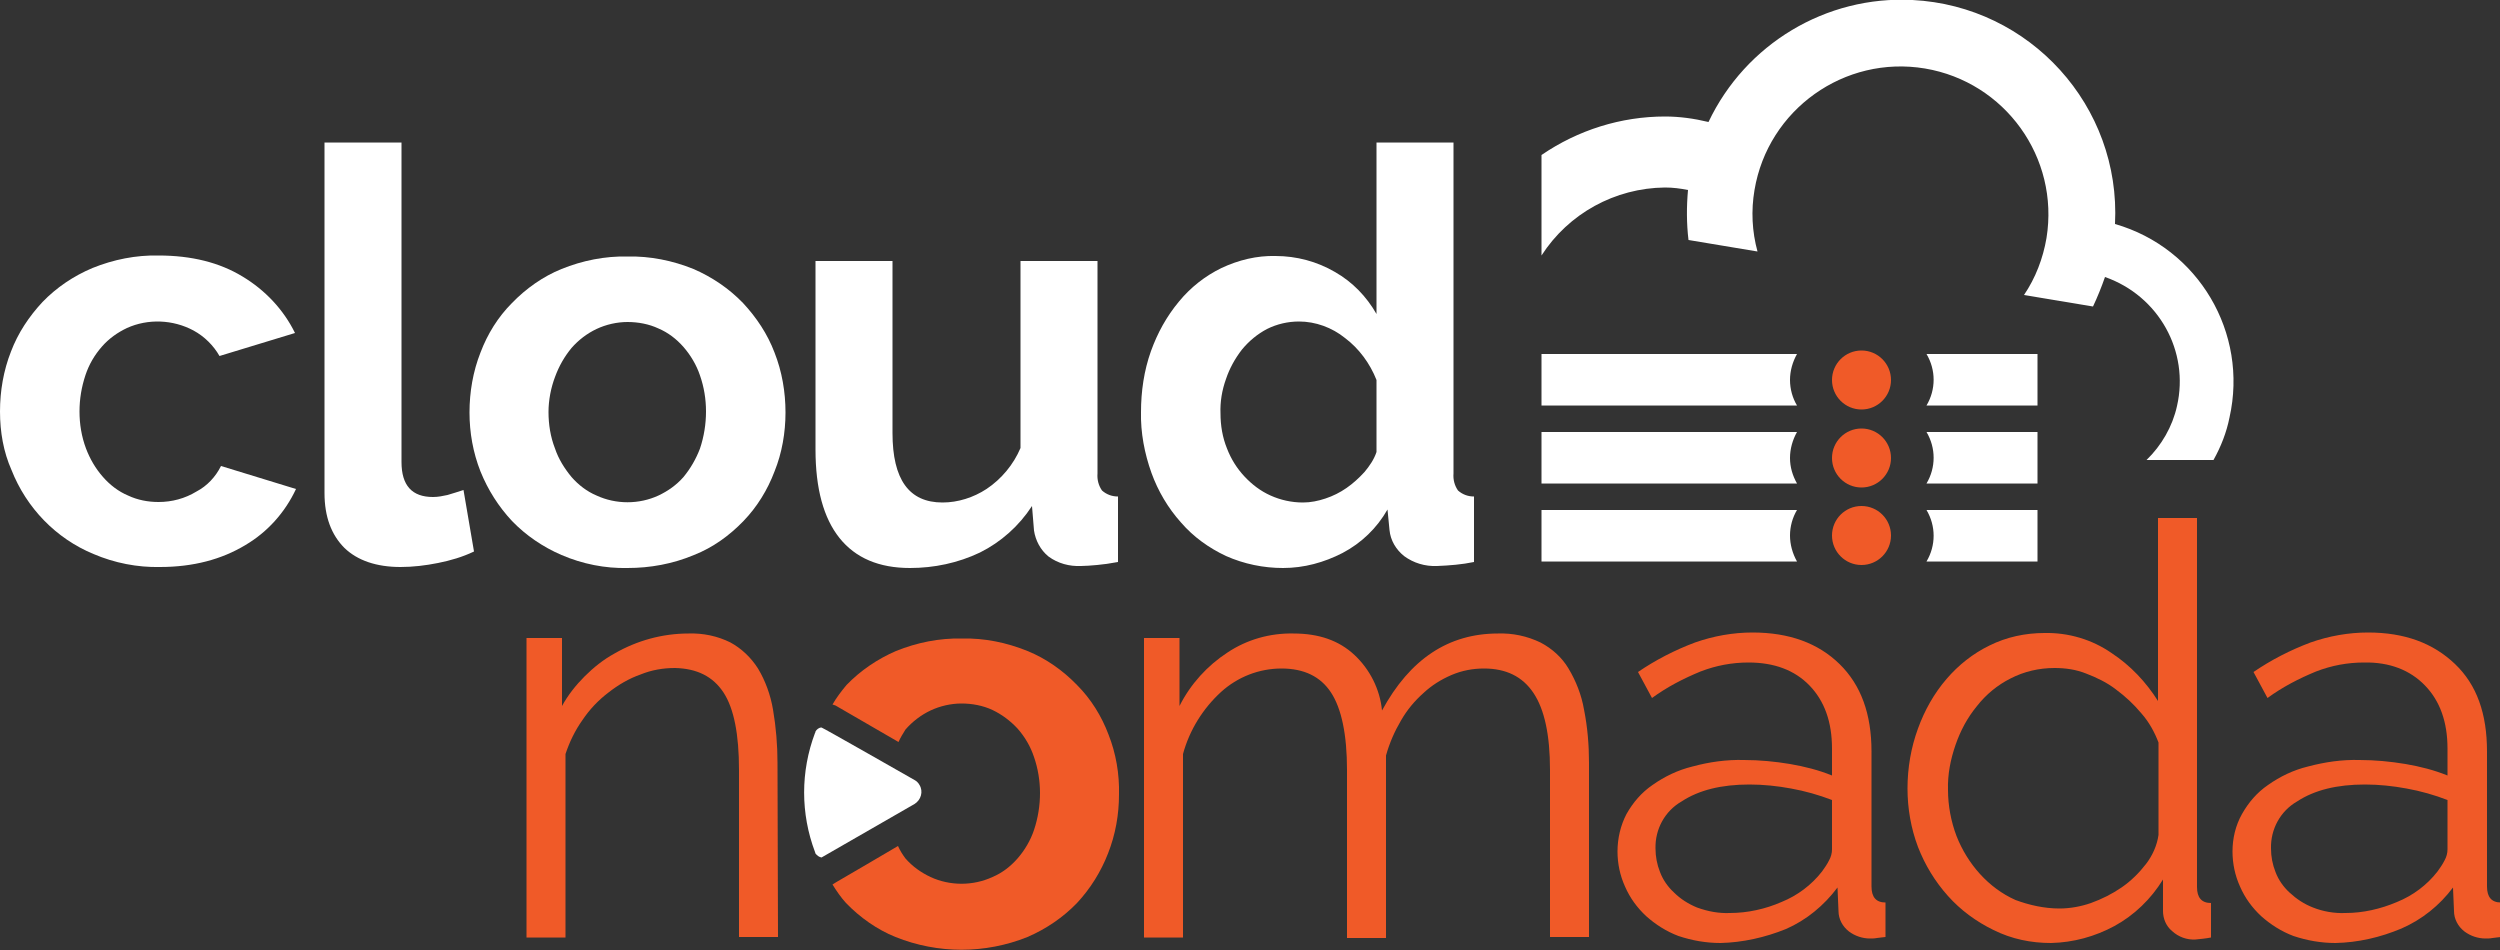 <?xml version="1.0" encoding="utf-8"?>
<!-- Generator: Adobe Illustrator 23.0.2, SVG Export Plug-In . SVG Version: 6.00 Build 0)  -->
<svg version="1.1" id="Layer_1" xmlns="http://www.w3.org/2000/svg" xmlns:xlink="http://www.w3.org/1999/xlink" x="0px" y="0px"
	 viewBox="0 0 500 190" style="enable-background:new 0 0 500 190;" xml:space="preserve">
<rect x="0" y="0" width="500" height="190" fill="#333333" stroke="none"/>
<style type="text/css">
	.st0{fill:#F05A28;}
	.st1{fill:#FFFFFF;}
</style>
<title>Artboard 1</title>
<path class="st0" d="M155.6,187.4h-7.8V154c0-7.1-1-12.3-3.1-15.5c-2.1-3.2-5.3-4.8-9.7-4.9c-2.4,0-4.7,0.4-6.9,1.3
	c-2.3,0.8-4.5,2.1-6.4,3.6c-2,1.5-3.8,3.4-5.2,5.5c-1.5,2.1-2.6,4.4-3.4,6.8v36.7h-7.8v-59.9h7.1v13.6c1.2-2.2,2.8-4.2,4.5-5.9
	c1.8-1.8,3.8-3.4,6-4.6c4.5-2.6,9.6-4,14.8-4c2.9-0.1,5.8,0.5,8.4,1.8c2.2,1.2,4.1,3,5.5,5.2c1.5,2.5,2.5,5.3,3,8.2
	c0.6,3.5,0.9,7.1,0.9,10.7L155.6,187.4z"/>
<path class="st0" d="M317.8,187.4h-7.8V154c0-7-1.1-12.1-3.3-15.4c-2.2-3.3-5.5-4.9-9.9-4.9c-2.2,0-4.4,0.4-6.5,1.3
	c-2.1,0.9-4,2.1-5.6,3.6c-1.8,1.6-3.3,3.4-4.5,5.5c-1.3,2.2-2.3,4.5-3,7v36.5h-7.8V154c0-7.1-1.1-12.3-3.2-15.5s-5.4-4.8-9.9-4.8
	c-4.5,0-8.8,1.7-12.1,4.7c-3.6,3.3-6.3,7.6-7.6,12.4v36.7h-7.8v-59.9h7.1v13.6c2.2-4.4,5.6-8.1,9.6-10.7c3.9-2.6,8.5-3.9,13.2-3.8
	c5.1,0,9.1,1.4,12.2,4.3c3.1,2.9,5.1,6.9,5.5,11.1c5.6-10.3,13.3-15.4,23.2-15.4c2.9-0.1,5.8,0.5,8.5,1.8c2.3,1.2,4.3,3,5.6,5.2
	c1.5,2.5,2.6,5.3,3.1,8.2c0.7,3.5,1,7.1,1,10.6L317.8,187.4z"/>
<path class="st0" d="M344.1,188.6c-2.9,0-5.7-0.5-8.4-1.4c-2.4-0.9-4.6-2.3-6.5-4c-1.8-1.7-3.2-3.6-4.2-5.9c-1-2.2-1.5-4.6-1.5-7
	c0-2.6,0.6-5.2,1.8-7.5c1.3-2.3,3-4.3,5.2-5.8c2.4-1.7,5.1-3,8-3.7c3.3-0.9,6.8-1.4,10.3-1.3c3.1,0,6.2,0.3,9.2,0.8
	c2.9,0.5,5.7,1.2,8.4,2.3v-5.4c0-5.3-1.5-9.5-4.5-12.6c-3-3.1-7.1-4.6-12.2-4.6c-3.3,0-6.5,0.6-9.6,1.8c-3.4,1.4-6.7,3.1-9.7,5.3
	l-2.8-5.2c3.5-2.4,7.4-4.4,11.4-5.9c3.7-1.3,7.6-2,11.5-2c7.3,0,13.1,2.1,17.4,6.3s6.4,10,6.4,17.5v27c0,2.1,0.9,3.2,2.8,3.2v6.9
	c-0.6,0.1-1.2,0.1-1.7,0.2s-1,0.1-1.4,0.1c-1.5,0-3-0.5-4.2-1.4c-1.3-1-2.1-2.5-2.1-4.1l-0.2-4.7c-2.7,3.6-6.2,6.5-10.3,8.3
	C353,187.5,348.5,188.5,344.1,188.6z M346,182.6c3.5,0,7.1-0.8,10.3-2.2c3.2-1.3,6-3.4,8.1-6.1c0.5-0.7,1-1.4,1.4-2.2
	c0.4-0.7,0.6-1.5,0.6-2.2V160c-2.6-1-5.4-1.8-8.2-2.3c-2.7-0.5-5.5-0.8-8.3-0.8c-5.6,0-10.1,1.1-13.6,3.4c-3.3,1.9-5.3,5.5-5.2,9.4
	c0,1.6,0.3,3.2,0.9,4.7c0.6,1.6,1.6,3,2.8,4.1c1.3,1.3,2.9,2.3,4.6,3C341.6,182.3,343.8,182.7,346,182.6L346,182.6z"/>
<path class="st0" d="M410.2,188.6c-4,0-7.9-0.8-11.5-2.6c-3.5-1.7-6.6-4-9.1-6.8c-2.6-2.9-4.6-6.2-6-9.8c-1.4-3.7-2.1-7.7-2.1-11.7
	c0-4.1,0.7-8.2,2.1-12c1.3-3.6,3.2-7,5.7-9.9c2.4-2.8,5.3-5.1,8.6-6.7c3.4-1.7,7.2-2.5,11-2.5c4.8-0.1,9.5,1.3,13.4,4
	c3.8,2.5,6.9,5.8,9.3,9.6v-36.6h7.8v73.8c0,2.1,0.9,3.2,2.8,3.2v6.9c-1,0.2-2.1,0.3-3.1,0.4c-1.7,0.1-3.4-0.5-4.7-1.7
	c-1.2-1-1.8-2.5-1.8-4v-6.3c-2.4,3.9-5.7,7.1-9.7,9.3C419,187.3,414.7,188.5,410.2,188.6z M411.9,181.7c2.1,0,4.3-0.4,6.3-1.1
	c2.2-0.8,4.2-1.8,6.1-3.1c1.9-1.3,3.5-2.9,4.9-4.7c1.3-1.7,2.2-3.7,2.5-5.8v-18.5c-0.8-2.1-1.9-4.1-3.4-5.8
	c-1.5-1.8-3.2-3.4-5.1-4.8c-1.8-1.4-3.9-2.4-6-3.2c-2-0.8-4.1-1.1-6.3-1.1c-3.1,0-6.1,0.7-8.8,2.1c-2.6,1.3-4.9,3.2-6.7,5.5
	c-1.9,2.3-3.3,4.9-4.3,7.8c-1,2.9-1.6,5.9-1.5,9c0,3.1,0.6,6.3,1.7,9.2c1.1,2.8,2.7,5.4,4.7,7.6c2,2.2,4.4,4,7.1,5.2
	C405.8,181,408.8,181.7,411.9,181.7z"/>
<path class="st0" d="M467.1,188.6c-2.9,0-5.7-0.5-8.4-1.4c-2.4-0.9-4.6-2.3-6.5-4c-1.8-1.7-3.2-3.6-4.2-5.9c-1-2.2-1.5-4.6-1.5-7
	c0-2.6,0.6-5.2,1.9-7.5c1.3-2.3,3-4.3,5.2-5.8c2.4-1.7,5.1-3,8-3.7c3.4-0.9,6.8-1.4,10.3-1.3c3.1,0,6.2,0.3,9.2,0.8
	c2.9,0.5,5.7,1.2,8.4,2.3v-5.4c0-5.3-1.5-9.5-4.5-12.6c-3-3.1-7.1-4.7-12.2-4.6c-3.3,0-6.5,0.6-9.6,1.8c-3.4,1.4-6.7,3.1-9.7,5.3
	l-2.8-5.2c3.5-2.4,7.4-4.4,11.4-5.9c3.7-1.3,7.6-2,11.5-2c7.3,0,13,2.1,17.4,6.3s6.4,10,6.4,17.5v27c0,2.1,0.9,3.2,2.8,3.2v6.9
	c-0.6,0.1-1.2,0.1-1.7,0.2s-1,0.1-1.4,0.1c-1.5,0-3-0.5-4.2-1.4c-1.3-1-2.1-2.5-2.1-4.1l-0.2-4.7c-2.7,3.6-6.2,6.4-10.3,8.2
	C476,187.5,471.6,188.5,467.1,188.6z M469.1,182.6c3.5,0,7-0.8,10.3-2.2c3.2-1.3,6-3.4,8.1-6.1c0.5-0.7,1-1.4,1.4-2.2
	c0.4-0.7,0.6-1.5,0.6-2.2V160c-2.6-1-5.4-1.8-8.2-2.3c-2.7-0.5-5.5-0.8-8.3-0.8c-5.6,0-10.1,1.1-13.6,3.4c-3.3,1.9-5.3,5.5-5.2,9.4
	c0,1.6,0.3,3.2,0.9,4.7c0.6,1.6,1.6,3,2.8,4.1c1.4,1.3,2.9,2.3,4.7,3C464.6,182.3,466.9,182.7,469.1,182.6L469.1,182.6z"/>
<path class="st0" d="M221.7,146.9c-1.4-3.7-3.5-7.1-6.3-9.9c-2.8-2.9-6.2-5.3-9.9-6.8c-4.2-1.7-8.6-2.6-13.1-2.5
	c-4.5-0.1-9,0.8-13.2,2.5c-3.7,1.6-7.1,3.9-9.9,6.8c-1,1.2-2,2.5-2.8,3.9l0.6,0.2l12.6,7.3c0.4-0.9,0.9-1.7,1.4-2.5
	c1.4-1.6,3.1-2.9,5-3.8c1.9-0.9,4.1-1.4,6.2-1.4c2.1,0,4.3,0.4,6.2,1.3c1.9,0.9,3.6,2.2,5,3.7c1.5,1.7,2.6,3.6,3.3,5.7
	c0.8,2.3,1.2,4.8,1.2,7.2c0,2.5-0.4,5-1.2,7.4c-0.7,2.1-1.9,4.1-3.3,5.7c-1.4,1.6-3.1,2.9-5,3.7c-3.9,1.8-8.5,1.8-12.4,0
	c-1.9-0.9-3.6-2.1-5-3.7c-0.6-0.8-1.1-1.6-1.5-2.5l-6.3,3.7l-6,3.5l-0.8,0.5c0.8,1.3,1.7,2.6,2.7,3.7c2.8,2.9,6.2,5.3,9.9,6.8
	c8.5,3.4,17.9,3.4,26.4,0c3.7-1.6,7.1-3.9,9.9-6.8c2.7-2.9,4.8-6.3,6.2-9.9c1.5-3.8,2.2-7.8,2.2-11.8
	C223.9,154.8,223.2,150.7,221.7,146.9z"/>
<path class="st1" d="M182.9,160.8c1.3-0.8,1.8-2.5,1-3.8c-0.2-0.4-0.6-0.8-1-1c0,0-18.4-10.5-18.6-10.5c-0.5,0-1,0.4-1.2,0.8
	c-0.1,0.1,0,0,0,0.1l-0.1,0.2c-2.9,7.7-2.9,16.1,0,23.8l0.1,0.3c0,0.1-0.1,0,0,0c0.3,0.4,0.7,0.7,1.2,0.8
	C164.5,171.4,182.9,160.8,182.9,160.8z"/>
<path class="st1" d="M0,82.3c0-4.1,0.7-8.2,2.2-12c1.4-3.7,3.6-7,6.3-9.9c2.8-2.9,6.2-5.2,10-6.8c4.2-1.7,8.7-2.6,13.2-2.5
	c6.6,0,12.2,1.4,16.8,4.2C53,58,56.7,61.9,59,66.6l-15.1,4.6c-1.2-2.1-3-3.9-5.2-5.1c-4.1-2.2-9.1-2.4-13.3-0.5
	c-1.9,0.9-3.6,2.1-5,3.7c-1.5,1.7-2.6,3.6-3.3,5.7c-0.8,2.4-1.2,4.8-1.2,7.3c0,2.5,0.4,5,1.3,7.4c0.8,2.1,1.9,4,3.4,5.7
	c1.4,1.6,3.1,2.9,5,3.7c1.9,0.9,4,1.3,6.1,1.3c2.7,0,5.3-0.7,7.6-2.1c2.1-1.1,3.8-2.9,4.9-5.1l15,4.6c-2.2,4.7-5.7,8.6-10.1,11.2
	c-4.8,2.9-10.5,4.4-17.1,4.4c-4.5,0.1-9.1-0.8-13.3-2.6c-7.5-3.1-13.4-9.2-16.4-16.8C0.7,90.4,0,86.4,0,82.3z"/>
<path class="st1" d="M64.9,28.5h15.4v63.9c0,4.7,2.1,7,6.3,7c1,0,2-0.2,2.9-0.4c1.1-0.3,2.2-0.7,3.2-1l2.1,12.3
	c-2.3,1.1-4.7,1.8-7.2,2.3c-2.5,0.5-5,0.8-7.5,0.8c-4.8,0-8.6-1.3-11.2-3.8c-2.6-2.6-4-6.2-4-11L64.9,28.5z"/>
<path class="st1" d="M125.5,113.6c-4.5,0.1-9-0.8-13.2-2.6c-3.7-1.6-7.1-3.9-9.9-6.8c-2.7-2.9-4.8-6.2-6.3-9.9
	c-1.5-3.8-2.2-7.8-2.2-11.8c0-4.1,0.7-8.2,2.2-12c1.4-3.7,3.5-7.1,6.3-9.9c2.8-2.9,6.2-5.3,9.9-6.8c4.2-1.7,8.7-2.6,13.2-2.5
	c4.5-0.1,9,0.8,13.2,2.5c3.7,1.6,7.1,3.9,9.9,6.8c2.7,2.9,4.9,6.2,6.3,9.9c1.5,3.8,2.2,7.9,2.2,12c0,4-0.7,8.1-2.2,11.8
	c-1.4,3.7-3.5,7.1-6.2,9.9c-2.8,2.9-6.1,5.3-9.9,6.8C134.5,112.8,130,113.6,125.5,113.6z M109.7,82.4c0,2.5,0.4,5,1.3,7.3
	c0.7,2.1,1.9,4,3.3,5.7c1.4,1.6,3.1,2.9,5,3.7c3.9,1.8,8.5,1.8,12.4,0c1.9-0.9,3.6-2.1,5-3.7c1.4-1.7,2.5-3.6,3.3-5.7
	c0.8-2.4,1.2-4.9,1.2-7.4c0-2.5-0.4-4.9-1.2-7.2c-0.7-2.1-1.9-4.1-3.3-5.7c-1.4-1.6-3.1-2.9-5-3.7c-1.9-0.9-4.1-1.3-6.2-1.3
	c-2.1,0-4.3,0.5-6.2,1.4c-1.9,0.9-3.6,2.2-5,3.8c-1.4,1.7-2.5,3.6-3.3,5.8C110.2,77.5,109.7,80,109.7,82.4z"/>
<path class="st1" d="M182,113.6c-6.2,0-10.9-2-14.1-6c-3.2-4-4.8-9.9-4.8-17.7V52.2h15.4v34.4c0,9.3,3.3,13.9,10,13.9
	c3.1,0,6.2-1,8.8-2.7c3-2,5.4-4.9,6.8-8.2V52.2h15.4v42.5c-0.1,1.2,0.2,2.4,0.9,3.4c0.9,0.8,2,1.2,3.2,1.2v13.1
	c-1.6,0.3-3,0.5-4.2,0.6s-2.3,0.2-3.2,0.2c-2.3,0.1-4.6-0.5-6.5-1.9c-1.6-1.3-2.6-3.2-2.9-5.2l-0.4-4.9c-2.6,4-6.2,7.2-10.4,9.3
	C191.6,112.6,186.8,113.6,182,113.6z"/>
<path class="st1" d="M256.6,113.6c-3.9,0-7.8-0.8-11.4-2.4c-3.4-1.6-6.5-3.8-9-6.7c-2.6-2.9-4.6-6.3-5.9-9.9
	c-1.4-3.9-2.2-8.1-2.1-12.2c0-4.1,0.6-8.3,2-12.2c1.3-3.6,3.1-6.9,5.6-9.9c2.3-2.8,5.2-5.1,8.5-6.7c3.4-1.6,7.1-2.5,10.8-2.4
	c4.2,0,8.3,1.1,11.9,3.2c3.5,2,6.3,4.9,8.3,8.4V28.5h15.4v66.2c-0.1,1.2,0.2,2.4,0.9,3.4c0.9,0.8,2,1.2,3.2,1.2v13.1
	c-2.4,0.5-4.9,0.7-7.4,0.8c-2.4,0.1-4.7-0.6-6.6-2c-1.6-1.3-2.7-3.1-2.9-5.2l-0.4-4.1c-2.1,3.7-5.2,6.7-9,8.7
	C264.8,112.5,260.8,113.6,256.6,113.6z M260.6,100.5c1.5,0,3-0.3,4.5-0.8c1.5-0.5,2.9-1.2,4.2-2.1c1.3-0.9,2.5-2,3.6-3.2
	c1-1.2,1.9-2.5,2.4-4V76c-1.3-3.3-3.5-6.3-6.3-8.4c-2.6-2.1-5.9-3.3-9.2-3.3c-2.2,0-4.4,0.5-6.4,1.5c-1.9,1-3.6,2.4-5,4.1
	c-1.4,1.8-2.5,3.8-3.2,5.9c-0.8,2.2-1.2,4.6-1.1,6.9c0,2.4,0.4,4.8,1.3,7c0.8,2.1,2,4,3.5,5.6c1.5,1.6,3.2,2.9,5.2,3.8
	C256.1,100,258.3,100.5,260.6,100.5L260.6,100.5z"/>
<path class="st1" d="M358,76c0-1.8,0.5-3.6,1.4-5.2h-51.1v10.3h51.1C358.5,79.6,358,77.8,358,76z"/>
<path class="st1" d="M385.3,70.8c1.9,3.2,1.9,7.1,0,10.3h22.2V70.8H385.3z"/>
<circle class="st0" cx="372.3" cy="76" r="5.9"/>
<path class="st1" d="M358,91.6c0-1.8,0.5-3.6,1.4-5.2h-51.1v10.3h51.1C358.5,95.1,358,93.4,358,91.6z"/>
<circle class="st0" cx="372.3" cy="91.6" r="5.9"/>
<path class="st1" d="M385.3,86.4c1.9,3.2,1.9,7.1,0,10.3h22.2V86.4H385.3z"/>
<path class="st1" d="M358,107.1c0-1.8,0.5-3.6,1.4-5.1h-51.1v10.3h51.1C358.5,110.7,358,108.9,358,107.1z"/>
<path class="st1" d="M385.3,102c1.9,3.2,1.9,7.1,0,10.3h22.2V102H385.3z"/>
<circle class="st0" cx="372.3" cy="107.1" r="5.9"/>
<path class="st1" d="M435.4,81.2c-0.9,4.1-3.1,7.9-6.1,10.8h13.4c1.5-2.7,2.6-5.5,3.2-8.5c3.8-16.9-6.2-33.9-22.9-38.7
	c1.2-23.6-17-43.6-40.5-44.8c-17.3-0.9-33.4,8.8-40.8,24.4c-2.9-0.7-5.8-1.1-8.7-1.1c-8.8,0-17.4,2.7-24.7,7.7v20.1
	c5.4-8.4,14.7-13.5,24.7-13.6c1.6,0,3.1,0.2,4.6,0.5c-0.3,3.3-0.3,6.7,0.1,10l13.8,2.3c-1.1-4-1.3-8.2-0.6-12.3
	c2.7-16.1,18-27,34.1-24.3c16,2.7,26.9,17.8,24.3,33.9c-0.7,4.1-2.2,8-4.5,11.4l13.8,2.3c0.9-1.9,1.7-3.9,2.4-5.9
	C431.8,59.2,437.9,70.3,435.4,81.2z"/>
</svg>
